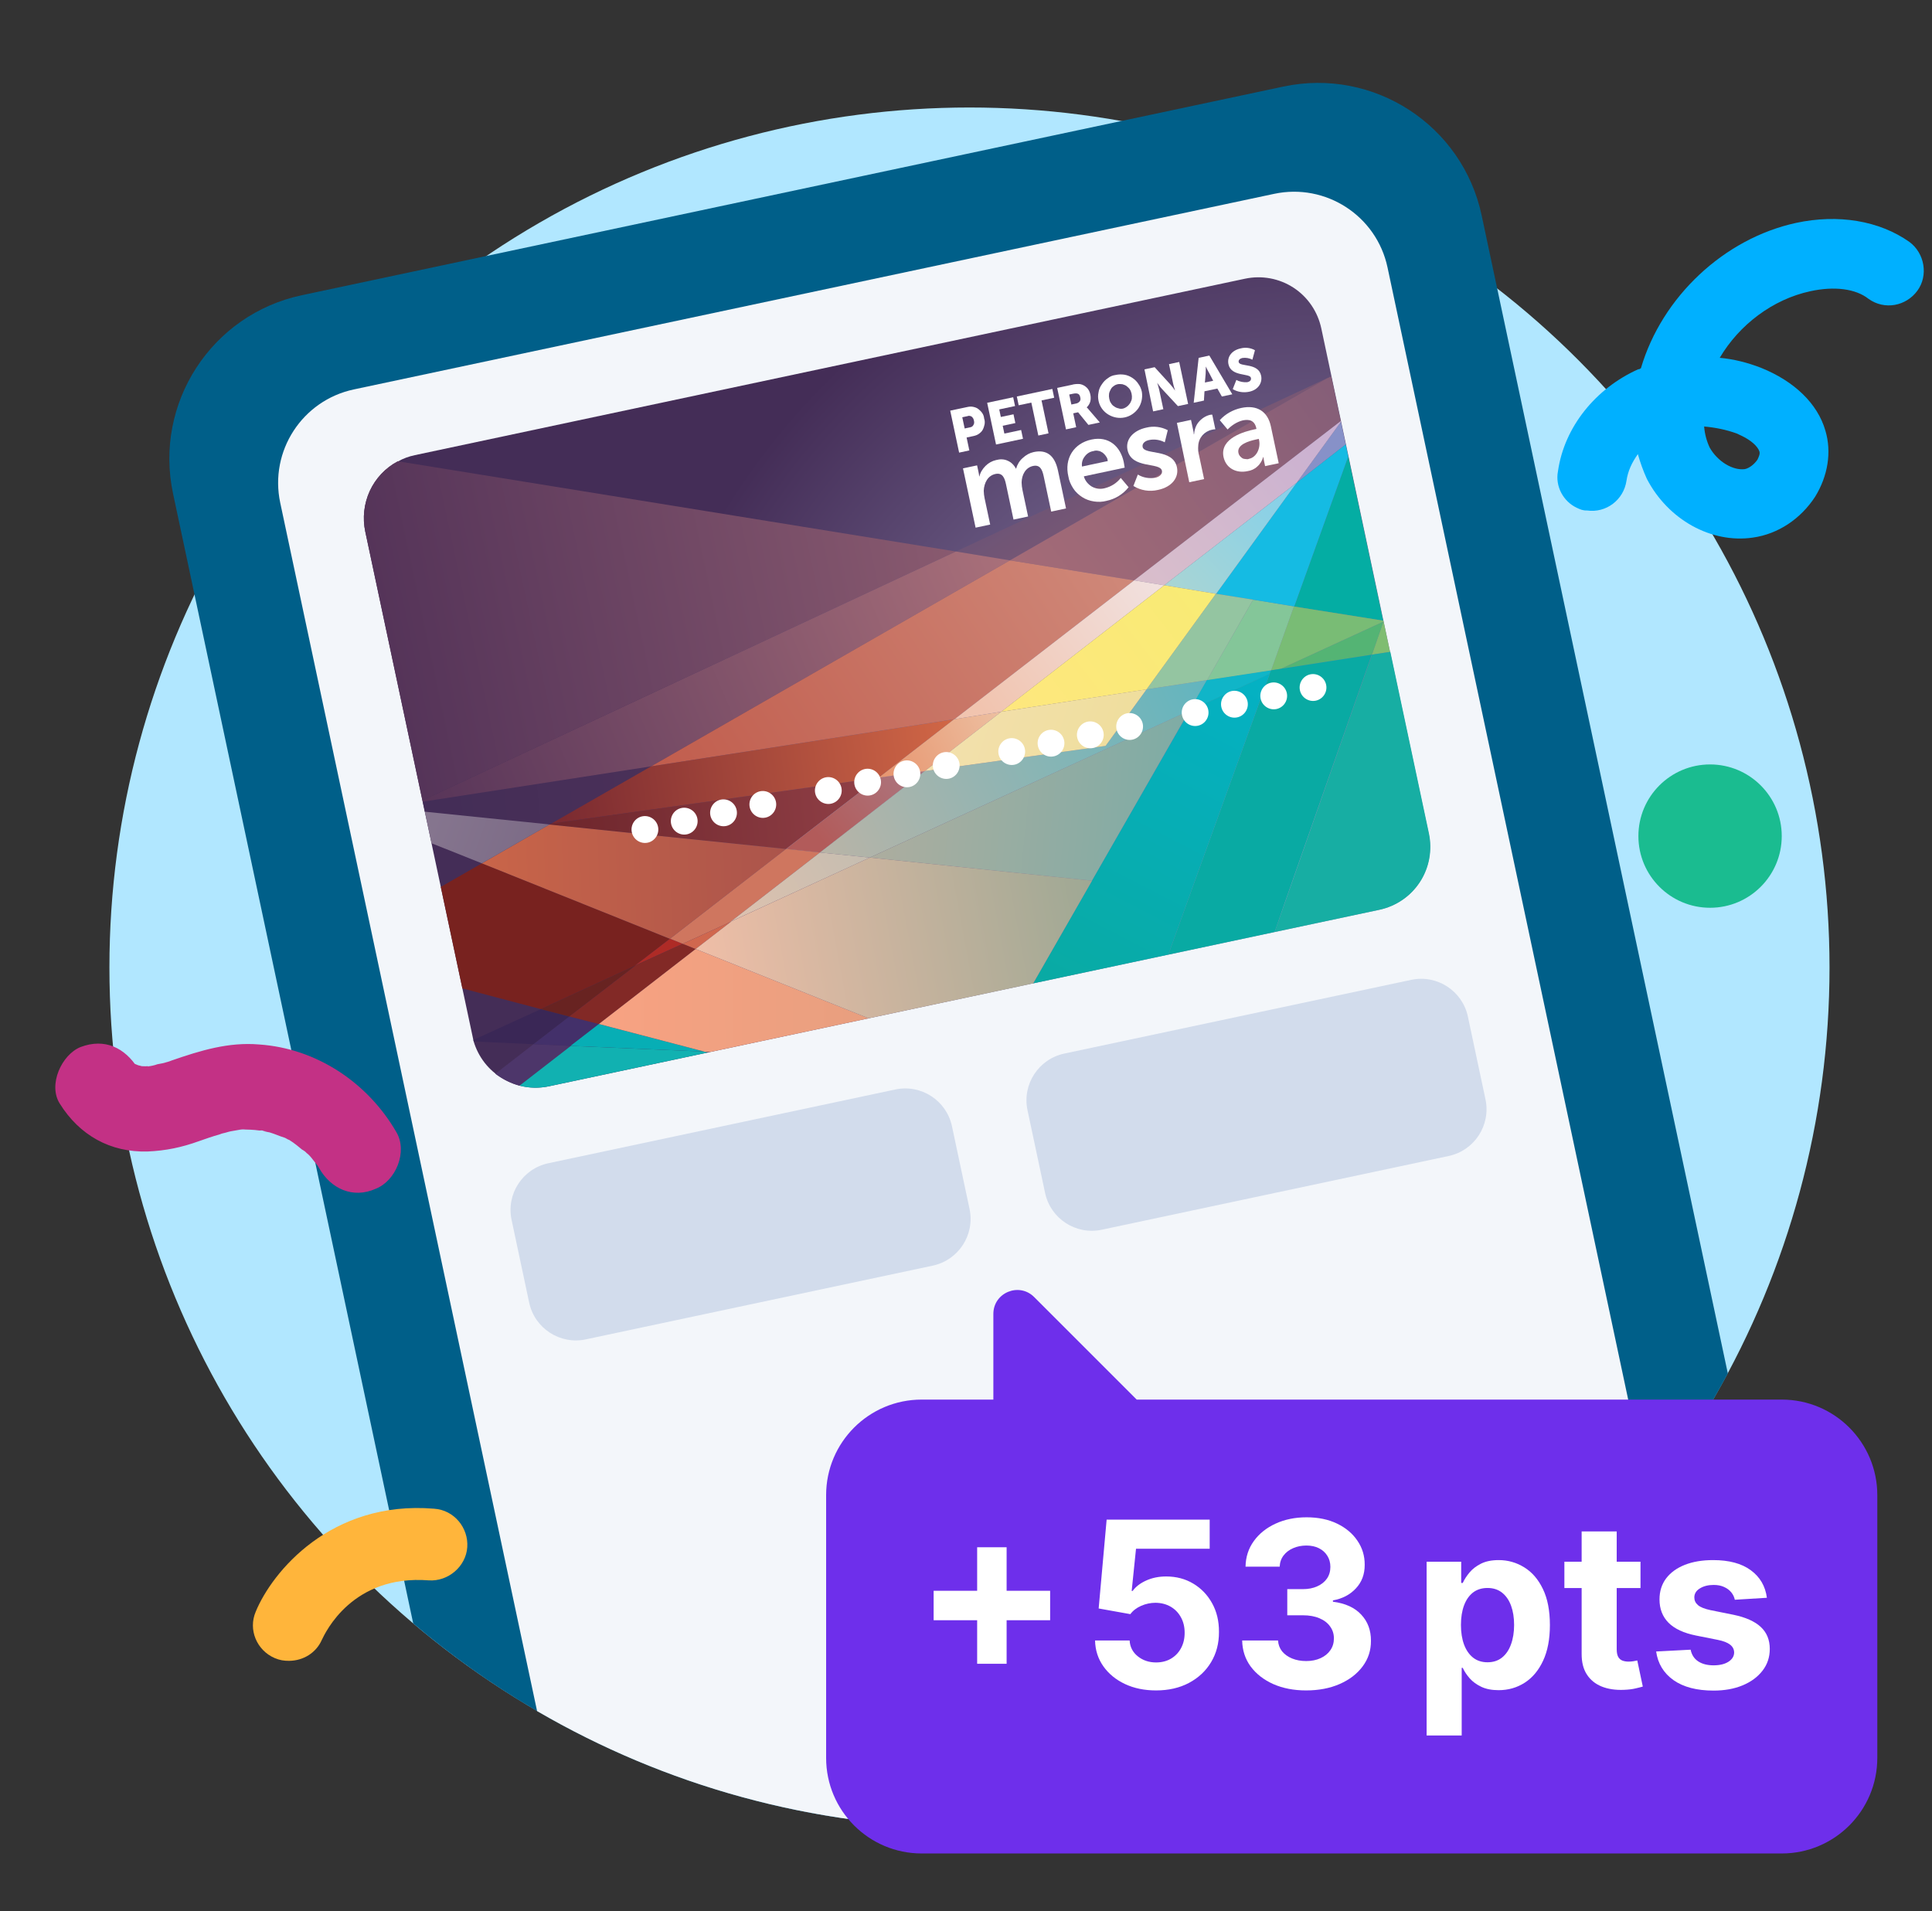 <svg xmlns="http://www.w3.org/2000/svg" width="93" height="92" viewBox="0 0 93 92" fill="none"><rect x="0" y="0" width="93" height="92" fill="#333333" stroke="none"/><g clip-path="url(#clip0_76_96511)"><g clip-path="url(#clip1_76_96511)"><g clip-path="url(#clip2_76_96511)"><ellipse cx="46.667" cy="46.575" rx="41.4" ry="41.4" fill="#B1E7FF"></ellipse><path d="M14.53 14.211C10.181 15.135 7.405 19.41 8.329 23.758L19.891 78.152C27.11 84.279 36.456 87.975 46.667 87.975C62.463 87.975 76.193 79.128 83.172 66.119L71.322 10.369C70.398 6.02 66.123 3.244 61.774 4.168L14.53 14.211Z" fill="#005F89"></path><path d="M17.032 18.747C14.547 19.276 12.961 21.718 13.489 24.203L25.853 82.371C31.968 85.934 39.079 87.975 46.667 87.975C59.954 87.975 71.78 81.715 79.355 71.983L66.791 12.874C66.263 10.389 63.82 8.803 61.335 9.331L17.032 18.747Z" fill="#F3F6FA"></path><path d="M64.559 20.305L66.604 29.926L68.77 40.117C68.942 40.927 68.79 41.767 68.343 42.457C67.896 43.148 67.192 43.628 66.384 43.8L26.427 52.293C25.656 52.456 24.862 52.321 24.196 51.92C23.517 51.522 23.025 50.886 22.798 50.127C22.793 50.102 22.787 50.076 22.782 50.051C22.771 50 22.758 49.937 22.747 49.886L17.583 25.593C17.443 24.935 17.521 24.244 17.802 23.642C18.081 23.027 18.556 22.529 19.15 22.217C19.409 22.07 19.679 21.973 19.969 21.911L59.926 13.418C60.734 13.246 61.572 13.399 62.262 13.847C62.952 14.296 63.431 15.001 63.604 15.812L64.551 20.267L64.559 20.305Z" fill="url(#paint0_radial_76_96511)"></path><path d="M62.288 29.19L62.304 29.2L66.581 29.878L64.901 21.979L62.301 29.187L62.288 29.19Z" fill="#04ADA3"></path><path d="M27.404 48.936L26.034 48.579L22.784 50.064L22.813 50.137L25.68 50.268L27.404 48.936Z" fill="#3A2756"></path><path d="M46.015 26.549L19.147 22.205C18.553 22.516 18.081 23.027 17.799 23.629C17.521 24.244 17.443 24.935 17.583 25.593L20.333 38.531L46.015 26.549Z" fill="url(#paint1_linear_76_96511)"></path><path d="M66.591 29.929L66.043 31.514L66.913 31.382L66.604 29.926L66.591 29.929Z" fill="#7FBD71"></path><path d="M66.593 29.876L66.604 29.926L66.591 29.929L66.601 29.914L66.588 29.916L66.591 29.929L61.659 32.195L61.199 32.266L61.187 32.269L62.288 29.19L62.304 29.2L66.581 29.878L66.593 29.876Z" fill="#79BC75"></path><path d="M66.601 29.914L66.591 29.929L66.043 31.514L61.659 32.195L66.591 29.929L66.588 29.916L66.601 29.914Z" fill="#54B474"></path><path d="M25.008 52.264L27.479 50.349L25.68 50.268L23.843 51.691C24.189 51.948 24.589 52.154 25.008 52.264Z" fill="#4D366A"></path><path d="M58.105 32.739L58.092 32.741L57.244 34.218L61.118 32.442L61.187 32.269L58.105 32.739Z" fill="#04ADA3"></path><path d="M58.105 32.739L58.092 32.741L57.244 34.218L61.118 32.442L61.187 32.269L58.105 32.739Z" fill="#10B5C8"></path><path d="M33.902 50.624L27.479 50.349L25.008 52.264C25.471 52.39 25.96 52.392 26.427 52.293L34.07 50.668L33.902 50.624Z" fill="#11B1B1"></path><path d="M25.68 50.268L27.479 50.349L27.477 50.336L28.827 49.295L27.404 48.936L25.68 50.268Z" fill="#43306A"></path><path d="M33.902 50.624L28.827 49.295L27.477 50.336L27.48 50.349L33.902 50.624Z" fill="#07AEB5"></path><path d="M58.105 32.739L61.187 32.269L62.288 29.19L60.319 28.868L58.105 32.739Z" fill="#84C699"></path><path d="M42.295 37.435L26.538 39.647L26.442 39.694L37.836 40.87L42.295 37.435Z" fill="url(#paint2_linear_76_96511)"></path><path d="M30.578 46.475L32.246 45.194L23.195 41.561L21.218 42.696L22.257 47.582L26.034 48.579L30.58 46.488L30.578 46.475Z" fill="url(#paint3_linear_76_96511)"></path><path d="M64.078 18.105L63.864 18.217L64.081 18.118L64.078 18.105Z" fill="url(#paint4_linear_76_96511)"></path><path d="M30.58 46.488L26.034 48.579L27.404 48.936L30.58 46.488Z" fill="#682321"></path><path d="M39.47 41.039L44.513 37.123L42.308 37.433L42.295 37.435L37.836 40.87L37.849 40.868L39.47 41.039Z" fill="url(#paint5_linear_76_96511)"></path><path d="M39.47 41.039L44.513 37.123L42.308 37.433L42.295 37.435L37.836 40.87L37.849 40.868L39.47 41.039Z" fill="url(#paint6_linear_76_96511)"></path><path d="M64.546 20.308L63.749 21.404L62.422 23.234L64.449 21.652L64.778 21.397L64.901 21.979L64.899 21.966L64.729 21.169L64.546 20.308Z" fill="#8791C8"></path><path d="M30.578 46.475L32.865 45.434L32.259 45.192L32.246 45.194L30.578 46.475L30.58 46.488L30.578 46.475Z" fill="#AE2B26"></path><path d="M64.449 21.652L62.422 23.234L58.542 28.584L58.529 28.586L58.542 28.584L59.389 28.721L60.319 28.868L62.288 29.19L62.301 29.187L64.901 21.979L64.778 21.397L64.449 21.652Z" fill="#15BBE3"></path><path d="M58.092 32.741L58.105 32.739L55.189 33.186L55.179 33.202L53.219 35.907L44.525 37.12L44.513 37.123L39.47 41.039L41.872 41.283L57.244 34.218L58.092 32.741Z" fill="url(#paint7_linear_76_96511)"></path><path d="M33.486 45.685L32.865 45.434L30.578 46.475L30.58 46.488L27.404 48.936L28.827 49.295L33.486 45.685Z" fill="#822926"></path><path d="M33.486 45.685L28.827 49.295L33.902 50.624L33.917 50.635L34.196 50.641L41.813 49.022L33.486 45.685Z" fill="url(#paint8_linear_76_96511)"></path><path d="M41.872 41.283L52.566 42.397L57.244 34.218L41.872 41.283Z" fill="url(#paint9_linear_76_96511)"></path><path d="M58.529 28.586L55.189 33.186L58.105 32.739L60.319 28.868L58.542 28.584L58.529 28.586Z" fill="#94C5A1"></path><path d="M48.614 26.976L63.864 18.217L46.015 26.549L48.614 26.976Z" fill="url(#paint10_linear_76_96511)"></path><path d="M26.538 39.647L31.34 36.893L20.347 38.594L20.449 39.075L26.293 39.672L26.538 39.647Z" fill="url(#paint11_linear_76_96511)"></path><path d="M48.614 26.976L46.015 26.549L20.333 38.531L20.347 38.594L31.34 36.893L48.614 26.976Z" fill="url(#paint12_linear_76_96511)"></path><path d="M64.081 18.118L64.538 20.27L54.59 27.942L48.614 26.976L63.864 18.217L64.081 18.118Z" fill="url(#paint13_linear_76_96511)"></path><path d="M45.923 34.627L45.948 34.621L31.34 36.893L26.538 39.647L42.295 37.435L45.923 34.627Z" fill="url(#paint14_linear_76_96511)"></path><path d="M45.948 34.621L54.59 27.942L48.614 26.976L31.34 36.893L45.948 34.621Z" fill="url(#paint15_linear_76_96511)"></path><path d="M48.173 34.281L48.196 34.263L48.183 34.265L45.948 34.621L45.923 34.627L42.295 37.435L42.308 37.433L44.513 37.123L48.173 34.281Z" fill="url(#paint16_linear_76_96511)"></path><path d="M64.538 20.27L64.546 20.308L62.422 23.234L56.039 28.176L54.602 27.939L54.59 27.942L64.538 20.27Z" fill="url(#paint17_linear_76_96511)"></path><path d="M58.529 28.586L58.542 28.584L62.422 23.234L56.039 28.176L56.051 28.174L58.529 28.586Z" fill="url(#paint18_linear_76_96511)"></path><path d="M53.219 35.907L55.179 33.202L55.189 33.186L48.196 34.263L48.173 34.281L44.513 37.123L44.525 37.12L53.219 35.907Z" fill="url(#paint19_linear_76_96511)"></path><path d="M45.948 34.621L48.183 34.265L48.196 34.263L56.039 28.176L54.602 27.939L54.59 27.942L45.948 34.621Z" fill="url(#paint20_linear_76_96511)"></path><path d="M55.189 33.186L58.529 28.586L56.051 28.174L56.039 28.176L48.196 34.263L55.189 33.186Z" fill="url(#paint21_linear_76_96511)"></path><path d="M66.043 31.514L61.882 43.367L61.356 44.868L66.308 43.816L66.397 43.797C67.205 43.625 67.908 43.145 68.356 42.454C68.803 41.764 68.955 40.925 68.783 40.114L66.926 31.38L66.043 31.514Z" fill="url(#paint22_linear_76_96511)"></path><path d="M66.043 31.514L66.031 31.517L61.879 43.355L61.356 44.868L56.24 45.956L57.344 42.89L61.118 32.442L61.187 32.269L61.199 32.266L61.659 32.195L66.043 31.514Z" fill="url(#paint23_linear_76_96511)"></path><path d="M61.118 32.442L57.257 34.215L52.566 42.397L49.734 47.339L56.24 45.956L57.344 42.89L61.118 32.442Z" fill="url(#paint24_linear_76_96511)"></path><path d="M37.836 40.87L26.442 39.694L23.195 41.561L32.246 45.194L37.836 40.87Z" fill="url(#paint25_linear_76_96511)"></path><path d="M32.865 45.434L35.187 44.371L35.184 44.358L39.47 41.039L37.849 40.868L37.836 40.87L32.246 45.194L32.259 45.192L32.865 45.434Z" fill="#CF765F"></path><path d="M39.47 41.039L35.184 44.358L35.187 44.371L35.197 44.355L41.872 41.283L39.47 41.039Z" fill="url(#paint26_linear_76_96511)"></path><path d="M33.486 45.685L35.187 44.371L32.865 45.434L33.486 45.685Z" fill="#D0674E"></path><path d="M41.872 41.283L35.197 44.356L35.187 44.371L33.486 45.685L41.813 49.022L49.734 47.339L52.566 42.397L41.872 41.283Z" fill="url(#paint27_linear_76_96511)"></path><path d="M26.455 39.691L23.195 41.561L20.772 40.594L20.449 39.075L26.293 39.672L26.455 39.691Z" fill="url(#paint28_linear_76_96511)"></path><path d="M45.74 19.768L46.571 19.592C46.664 19.572 46.749 19.566 46.838 19.584C46.928 19.602 47.02 19.632 47.093 19.69C47.166 19.748 47.228 19.808 47.281 19.883C47.333 19.958 47.365 20.049 47.373 20.146C47.405 20.237 47.411 20.322 47.396 20.423C47.378 20.513 47.349 20.605 47.305 20.688C47.262 20.771 47.19 20.835 47.115 20.888C47.041 20.941 46.95 20.972 46.856 20.992L46.529 21.062L46.661 21.684L46.169 21.789L45.74 19.768ZM46.682 20.575C46.717 20.567 46.752 20.56 46.785 20.541C46.817 20.522 46.836 20.493 46.854 20.465C46.873 20.436 46.889 20.396 46.893 20.358C46.897 20.32 46.889 20.285 46.882 20.25C46.874 20.215 46.867 20.18 46.848 20.147C46.829 20.114 46.812 20.093 46.781 20.063C46.753 20.044 46.724 20.026 46.687 20.021C46.649 20.017 46.611 20.013 46.579 20.032L46.321 20.087L46.436 20.627L46.682 20.575Z" fill="white"></path><path d="M47.519 19.39L48.771 19.124L48.861 19.547L48.1 19.709L48.177 20.073L48.786 19.944L48.876 20.366L48.267 20.496L48.347 20.872L49.154 20.7L49.244 21.123L47.946 21.399L47.519 19.39Z" fill="white"></path><path d="M49.645 19.381L49.036 19.51L48.946 19.087L50.655 18.724L50.745 19.147L50.136 19.276L50.473 20.862L49.982 20.966L49.645 19.381V19.381Z" fill="white"></path><path d="M50.889 18.674L51.591 18.525C51.717 18.486 51.862 18.479 51.987 18.49C52.114 18.512 52.225 18.574 52.318 18.665C52.41 18.756 52.459 18.868 52.486 18.997C52.509 19.103 52.51 19.226 52.483 19.329C52.456 19.433 52.392 19.533 52.311 19.612C52.342 19.642 52.387 19.681 52.406 19.714L52.942 20.337L52.392 20.454L51.896 19.847L51.662 19.897L51.804 20.566L51.313 20.671L50.889 18.674ZM51.783 19.429C51.818 19.422 51.853 19.414 51.886 19.395C51.918 19.376 51.939 19.359 51.969 19.328C51.988 19.3 52.006 19.271 52.01 19.234C52.015 19.196 52.007 19.161 52 19.125C51.967 18.973 51.891 18.903 51.645 18.955L51.47 18.992L51.572 19.474L51.783 19.429V19.429Z" fill="white"></path><path d="M53.704 18.051C53.844 18.021 53.978 18.017 54.117 18.037C54.255 18.057 54.39 18.114 54.503 18.188C54.617 18.262 54.724 18.362 54.798 18.482C54.884 18.598 54.935 18.723 54.965 18.863C55.011 19.136 54.948 19.419 54.801 19.647C54.642 19.877 54.407 20.038 54.138 20.095C53.869 20.152 53.589 20.101 53.35 19.956C53.111 19.81 52.939 19.576 52.882 19.306C52.852 19.165 52.848 19.031 52.879 18.889C52.898 18.75 52.955 18.615 53.041 18.499C53.114 18.385 53.214 18.278 53.333 18.204C53.437 18.12 53.561 18.069 53.704 18.051ZM54.048 19.672C54.118 19.657 54.195 19.616 54.258 19.566C54.321 19.516 54.369 19.456 54.406 19.4C54.44 19.331 54.475 19.262 54.483 19.187C54.492 19.111 54.488 19.038 54.471 18.956C54.456 18.886 54.427 18.806 54.391 18.752C54.352 18.687 54.293 18.638 54.234 18.589C54.175 18.54 54.097 18.52 54.031 18.497C53.956 18.489 53.88 18.48 53.81 18.495C53.74 18.51 53.661 18.539 53.61 18.587C53.544 18.625 53.496 18.685 53.462 18.753C53.427 18.822 53.393 18.891 53.385 18.966C53.376 19.042 53.379 19.114 53.394 19.185C53.409 19.256 53.427 19.338 53.477 19.401C53.515 19.466 53.565 19.529 53.634 19.564C53.693 19.613 53.773 19.645 53.837 19.656C53.891 19.681 53.978 19.687 54.048 19.672Z" fill="white"></path><path d="M55.09 17.781L55.581 17.677L56.331 18.5C56.412 18.593 56.495 18.698 56.567 18.805C56.567 18.805 56.498 18.599 56.471 18.47L56.271 17.53L56.763 17.425L57.192 19.446L56.701 19.55L55.939 18.73C55.83 18.618 55.703 18.424 55.703 18.424C55.703 18.424 55.771 18.631 55.799 18.76L55.999 19.699L55.507 19.804L55.09 17.781Z" fill="white"></path><path d="M58.6 18.705L57.98 18.836L57.953 19.284L57.461 19.389L57.699 17.227L58.214 17.117L59.319 18.981L58.816 19.088L58.6 18.705ZM58.044 17.644C58.044 17.644 58.045 17.877 58.035 18.002L58 18.415L58.398 18.33L58.211 17.965C58.136 17.846 58.044 17.644 58.044 17.644Z" fill="white"></path><path d="M59.515 18.289C59.668 18.379 59.859 18.412 60.039 18.399C60.145 18.376 60.242 18.319 60.215 18.189C60.165 17.954 59.264 18.146 59.134 17.535C59.054 17.159 59.32 16.857 59.718 16.773C59.95 16.711 60.201 16.744 60.409 16.859L60.286 17.315C60.135 17.237 59.97 17.21 59.804 17.233C59.699 17.256 59.603 17.325 59.626 17.431C59.678 17.677 60.572 17.451 60.706 18.085C60.776 18.414 60.581 18.762 60.137 18.857C59.868 18.914 59.578 18.877 59.34 18.732L59.515 18.289Z" fill="white"></path><path d="M46.355 22.547L47.034 22.403L47.104 22.732C47.119 22.802 47.131 22.861 47.134 22.934L47.146 22.931C47.191 22.738 47.301 22.567 47.442 22.427C47.584 22.286 47.758 22.188 47.957 22.145C48.142 22.094 48.339 22.101 48.502 22.177C48.677 22.25 48.817 22.392 48.901 22.558L48.913 22.556C48.969 22.36 49.077 22.177 49.233 22.046C49.386 21.903 49.56 21.805 49.759 21.762C50.356 21.635 50.765 21.892 50.928 22.655L51.315 24.476L50.601 24.628L50.239 22.925C50.169 22.596 50.058 22.362 49.73 22.431C49.368 22.508 49.184 22.854 49.177 23.224C49.179 23.346 49.195 23.478 49.22 23.596L49.489 24.864L48.787 25.013L48.425 23.31C48.36 23.005 48.256 22.745 47.917 22.817C47.554 22.894 47.371 23.24 47.354 23.624C47.356 23.746 47.372 23.878 47.397 23.995L47.664 25.252L46.962 25.401L46.355 22.547V22.547Z" fill="white"></path><path d="M52.542 21.159C53.373 20.982 53.933 21.489 54.093 22.241C54.11 22.323 54.138 22.513 54.138 22.513L52.173 22.931C52.229 23.14 52.377 23.317 52.559 23.426C52.753 23.532 52.967 23.56 53.187 23.501C53.488 23.425 53.758 23.257 53.95 23.008L54.327 23.455C54.056 23.795 53.688 24.021 53.267 24.11C53.071 24.164 52.864 24.171 52.662 24.14C52.46 24.11 52.262 24.041 52.092 23.93C51.921 23.819 51.769 23.68 51.659 23.507C51.549 23.334 51.46 23.144 51.429 22.942C51.221 22.078 51.688 21.34 52.542 21.159ZM53.322 22.183C53.316 22.099 53.29 22.031 53.24 21.968C53.201 21.902 53.14 21.842 53.08 21.793C53.009 21.747 52.941 21.712 52.866 21.703C52.788 21.683 52.703 21.689 52.636 21.715C52.469 21.738 52.318 21.832 52.214 21.977C52.108 22.11 52.059 22.28 52.084 22.459L53.325 22.195L53.322 22.183Z" fill="white"></path><path d="M54.772 22.845C55.025 23 55.328 23.046 55.611 22.998C55.81 22.956 55.966 22.825 55.931 22.66C55.841 22.237 54.473 22.59 54.275 21.662C54.163 21.133 54.575 20.714 55.184 20.585C55.532 20.498 55.897 20.544 56.213 20.709L56.068 21.293C55.834 21.171 55.569 21.129 55.311 21.184C55.124 21.223 54.966 21.343 55.003 21.519C55.088 21.919 56.459 21.578 56.654 22.494C56.756 22.976 56.426 23.439 55.748 23.583C55.341 23.682 54.91 23.613 54.558 23.394L54.772 22.845Z" fill="white"></path><path d="M56.652 20.358L57.331 20.214L57.436 20.707C57.451 20.778 57.463 20.837 57.467 20.91L57.478 20.907C57.494 20.695 57.56 20.485 57.696 20.321C57.833 20.157 58.014 20.032 58.222 19.976C58.269 19.966 58.304 19.958 58.353 19.96L58.503 20.665C58.442 20.665 58.395 20.675 58.337 20.688C58.161 20.725 57.998 20.821 57.88 20.957C57.762 21.092 57.689 21.267 57.68 21.453C57.666 21.616 57.675 21.774 57.721 21.936L57.961 23.063L57.247 23.215L56.652 20.358Z" fill="white"></path><path d="M60.388 20.669L60.481 20.649L60.474 20.614C60.394 20.238 60.135 20.171 59.819 20.238C59.54 20.309 59.294 20.472 59.092 20.675L58.716 20.227C58.993 19.922 59.355 19.723 59.752 19.638C60.501 19.479 61.022 19.798 61.176 20.526L61.553 22.3L60.898 22.439L60.848 22.204C60.823 22.087 60.818 22.002 60.818 22.002L60.806 22.004C60.756 22.174 60.658 22.343 60.523 22.457C60.391 22.584 60.223 22.656 60.045 22.682C59.542 22.789 59.018 22.569 58.895 21.993C58.715 21.086 59.919 20.769 60.388 20.669ZM60.126 22.087C60.501 22.008 60.685 21.551 60.61 21.199L60.595 21.128L60.466 21.156C60.104 21.233 59.529 21.404 59.614 21.804C59.626 21.862 59.648 21.907 59.681 21.949C59.714 21.991 59.76 22.03 59.802 22.058C59.845 22.086 59.908 22.097 59.958 22.099C60.021 22.11 60.07 22.112 60.126 22.087Z" fill="white"></path><path d="M31.675 39.798C31.749 40.147 31.526 40.492 31.179 40.566C30.832 40.639 30.488 40.415 30.414 40.067C30.34 39.718 30.563 39.373 30.91 39.3C31.257 39.226 31.601 39.45 31.675 39.798Z" fill="white"></path><path d="M33.567 39.396C33.641 39.745 33.418 40.09 33.071 40.163C32.724 40.237 32.38 40.013 32.306 39.664C32.232 39.316 32.455 38.971 32.802 38.898C33.148 38.824 33.493 39.048 33.567 39.396Z" fill="white"></path><path d="M35.459 38.994C35.533 39.343 35.309 39.688 34.963 39.761C34.616 39.835 34.271 39.611 34.197 39.262C34.123 38.914 34.347 38.569 34.694 38.495C35.04 38.422 35.385 38.646 35.459 38.994Z" fill="white"></path><path d="M37.35 38.592C37.424 38.94 37.201 39.285 36.854 39.359C36.508 39.433 36.163 39.208 36.089 38.86C36.015 38.512 36.238 38.167 36.585 38.093C36.932 38.02 37.276 38.244 37.35 38.592Z" fill="white"></path><path d="M40.503 37.922C40.577 38.27 40.354 38.615 40.007 38.689C39.66 38.763 39.316 38.538 39.242 38.19C39.168 37.842 39.391 37.497 39.738 37.423C40.085 37.349 40.429 37.574 40.503 37.922Z" fill="white"></path><path d="M42.395 37.52C42.469 37.868 42.246 38.213 41.899 38.287C41.552 38.361 41.208 38.136 41.134 37.788C41.06 37.44 41.283 37.095 41.63 37.021C41.977 36.947 42.321 37.172 42.395 37.52Z" fill="white"></path><path d="M44.287 37.118C44.361 37.466 44.138 37.811 43.791 37.885C43.444 37.959 43.1 37.734 43.026 37.386C42.952 37.038 43.175 36.693 43.522 36.619C43.869 36.545 44.213 36.77 44.287 37.118Z" fill="white"></path><path d="M46.179 36.716C46.253 37.064 46.029 37.409 45.683 37.483C45.336 37.556 44.992 37.332 44.917 36.984C44.843 36.636 45.067 36.291 45.413 36.217C45.76 36.143 46.105 36.368 46.179 36.716Z" fill="white"></path><path d="M49.332 36.045C49.406 36.394 49.182 36.739 48.836 36.812C48.489 36.886 48.144 36.662 48.07 36.314C47.996 35.965 48.22 35.62 48.566 35.547C48.913 35.473 49.258 35.697 49.332 36.045Z" fill="white"></path><path d="M51.223 35.643C51.297 35.992 51.074 36.337 50.727 36.41C50.38 36.484 50.036 36.26 49.962 35.911C49.888 35.563 50.111 35.218 50.458 35.145C50.805 35.071 51.149 35.295 51.223 35.643Z" fill="white"></path><path d="M53.115 35.241C53.189 35.59 52.966 35.935 52.619 36.008C52.272 36.082 51.928 35.858 51.854 35.509C51.78 35.161 52.003 34.816 52.35 34.742C52.697 34.669 53.041 34.893 53.115 35.241Z" fill="white"></path><path d="M55.007 34.839C55.081 35.187 54.858 35.532 54.511 35.606C54.164 35.68 53.82 35.455 53.746 35.107C53.672 34.759 53.895 34.414 54.242 34.34C54.589 34.267 54.933 34.491 55.007 34.839Z" fill="white"></path><path d="M58.16 34.169C58.234 34.517 58.011 34.862 57.664 34.936C57.317 35.01 56.973 34.785 56.899 34.437C56.825 34.089 57.048 33.744 57.395 33.67C57.742 33.596 58.086 33.821 58.16 34.169Z" fill="white"></path><path d="M60.052 33.767C60.126 34.115 59.902 34.46 59.556 34.534C59.209 34.608 58.864 34.383 58.791 34.035C58.717 33.687 58.94 33.342 59.286 33.268C59.633 33.194 59.978 33.419 60.052 33.767Z" fill="white"></path><path d="M61.943 33.365C62.017 33.713 61.794 34.058 61.447 34.132C61.101 34.206 60.756 33.981 60.682 33.633C60.608 33.285 60.831 32.94 61.178 32.866C61.525 32.792 61.869 33.017 61.943 33.365Z" fill="white"></path><path d="M63.835 32.963C63.909 33.311 63.686 33.656 63.339 33.73C62.992 33.803 62.648 33.579 62.574 33.231C62.5 32.883 62.723 32.538 63.07 32.464C63.417 32.39 63.761 32.615 63.835 32.963Z" fill="white"></path><path d="M24.626 58.725C24.361 57.483 25.155 56.262 26.397 55.998L43.097 52.448C44.34 52.184 45.561 52.977 45.825 54.219L46.671 58.2C46.935 59.442 46.142 60.664 44.9 60.928L28.2 64.477C26.957 64.742 25.736 63.948 25.472 62.706L24.626 58.725Z" fill="#D2DCEC"></path><path d="M49.461 53.447C49.197 52.205 49.99 50.983 51.232 50.719L67.932 47.17C69.175 46.906 70.396 47.699 70.66 48.941L71.506 52.921C71.77 54.164 70.977 55.385 69.735 55.649L53.035 59.199C51.792 59.463 50.571 58.67 50.307 57.428L49.461 53.447Z" fill="#D2DCEC"></path><path d="M75.905 24.447C76.067 24.523 76.189 24.58 76.389 24.574C77.315 24.709 78.159 24.065 78.294 23.139C78.362 22.677 78.551 22.27 78.841 21.862C78.952 22.259 79.103 22.676 79.274 23.052C80.29 25.009 82.366 26.175 84.382 25.879C85.6 25.706 86.682 24.974 87.374 23.913C87.988 22.915 88.177 21.767 87.869 20.733C87.492 19.421 86.361 18.349 84.78 17.711C84.111 17.449 83.445 17.287 82.782 17.225C83.721 15.636 85.331 14.409 87.144 14.019C88.3 13.767 89.325 13.899 89.94 14.383C90.717 14.944 91.753 14.735 92.294 13.998C92.835 13.262 92.646 12.185 91.909 11.644C90.458 10.621 88.485 10.295 86.453 10.731C82.986 11.487 79.997 14.294 78.988 17.729C78.929 17.751 78.91 17.791 78.869 17.772C76.81 18.691 75.298 20.556 74.995 22.688C74.855 23.414 75.255 24.144 75.905 24.447ZM83.806 20.965C84.294 21.192 84.602 21.484 84.689 21.722C84.732 21.841 84.675 21.963 84.6 22.125C84.446 22.35 84.21 22.537 83.991 22.583C83.412 22.659 82.678 22.218 82.299 21.547C82.15 21.23 82.061 20.892 82.031 20.532C82.553 20.578 83.097 20.683 83.603 20.87C83.644 20.889 83.725 20.927 83.806 20.965Z" fill="#00B0FF"></path><path d="M15.359 56.228C15.072 55.776 15.538 56.404 15.315 56.147C15.237 56.043 15.126 55.914 15.048 55.809C14.97 55.705 14.859 55.576 14.757 55.505C14.68 55.401 14.352 55.221 14.723 55.482C14.521 55.34 14.342 55.164 14.105 54.998C14.004 54.927 13.869 54.833 13.744 54.796C14.004 54.927 13.902 54.856 13.71 54.772C13.46 54.697 13.233 54.589 12.983 54.515C12.892 54.502 12.368 54.386 12.825 54.454C12.733 54.441 12.608 54.403 12.493 54.424C12.22 54.383 11.922 54.376 11.625 54.37C11.922 54.376 11.74 54.349 11.568 54.38C11.395 54.41 11.28 54.43 11.108 54.461C10.993 54.481 10.855 54.535 10.74 54.555C10.118 54.724 10.936 54.491 10.544 54.619C10.233 54.704 9.898 54.822 9.564 54.94C8.756 55.231 7.986 55.396 7.104 55.433C5.306 55.484 3.826 54.649 2.877 53.128C2.303 52.222 2.965 50.773 3.877 50.405C5.043 49.962 6.016 50.442 6.635 51.429C6.557 51.324 6.31 51.101 6.445 51.196C6.638 51.28 6.763 51.318 6.513 51.243C6.547 51.267 7.037 51.358 6.797 51.341C6.523 51.301 7.094 51.348 7.06 51.324C7.243 51.351 7.29 51.284 7.094 51.348C7.266 51.318 7.439 51.287 7.577 51.233C7.75 51.203 7.922 51.172 8.061 51.118C7.807 51.193 8.175 51.098 8.257 51.054C9.652 50.571 11.001 50.156 12.474 50.281C15.261 50.471 17.718 52.14 19.083 54.506C19.633 55.445 19.052 56.851 18.082 57.229C16.984 57.719 15.919 57.225 15.359 56.228Z" fill="#C33185"></path><path d="M82.317 43.7C84.222 43.7 85.767 42.155 85.767 40.25C85.767 38.345 84.222 36.8 82.317 36.8C80.411 36.8 78.867 38.345 78.867 40.25C78.867 42.155 80.411 43.7 82.317 43.7Z" fill="#1ABC90"></path><path d="M13.913 79.953C13.672 79.955 13.465 79.922 13.223 79.82C12.358 79.447 11.938 78.451 12.31 77.586C13.09 75.684 15.926 72.217 20.894 72.629C21.859 72.691 22.555 73.548 22.493 74.479C22.43 75.411 21.574 76.141 20.642 76.079C16.952 75.795 15.662 78.596 15.492 78.942C15.22 79.565 14.603 79.948 13.913 79.953Z" fill="#FFB53B"></path><path d="M44.367 89.226C41.826 89.226 39.767 87.166 39.767 84.626V71.976C39.767 69.435 41.826 67.376 44.367 67.376H47.817V63.252C47.817 62.228 49.055 61.715 49.78 62.439L54.717 67.376H85.767C88.307 67.376 90.367 69.435 90.367 71.976V84.626C90.367 87.166 88.307 89.226 85.767 89.226H44.367Z" fill="#6E2FEB"></path><path d="M62.872 81.377C62.28 81.377 61.753 81.275 61.291 81.072C60.832 80.866 60.469 80.583 60.202 80.224C59.938 79.862 59.802 79.445 59.794 78.972H61.521C61.532 79.171 61.596 79.345 61.715 79.495C61.837 79.643 61.998 79.758 62.198 79.84C62.399 79.922 62.625 79.963 62.876 79.963C63.137 79.963 63.368 79.916 63.569 79.824C63.77 79.732 63.927 79.604 64.04 79.44C64.154 79.276 64.21 79.087 64.21 78.873C64.21 78.657 64.15 78.466 64.028 78.299C63.91 78.13 63.738 77.998 63.513 77.903C63.292 77.808 63.028 77.76 62.721 77.76H61.965V76.501H62.721C62.98 76.501 63.208 76.456 63.407 76.366C63.607 76.276 63.763 76.152 63.874 75.994C63.985 75.833 64.04 75.645 64.04 75.431C64.04 75.228 63.991 75.05 63.894 74.897C63.799 74.741 63.664 74.619 63.49 74.532C63.318 74.445 63.117 74.402 62.888 74.402C62.655 74.402 62.443 74.444 62.25 74.528C62.057 74.61 61.903 74.728 61.786 74.881C61.67 75.034 61.608 75.213 61.6 75.419H59.956C59.964 74.952 60.098 74.54 60.357 74.184C60.615 73.827 60.964 73.549 61.402 73.348C61.843 73.145 62.341 73.043 62.895 73.043C63.455 73.043 63.945 73.145 64.365 73.348C64.785 73.551 65.111 73.826 65.343 74.172C65.578 74.515 65.695 74.901 65.692 75.328C65.695 75.783 65.553 76.162 65.268 76.465C64.986 76.769 64.617 76.962 64.163 77.043V77.107C64.76 77.183 65.214 77.391 65.526 77.729C65.84 78.064 65.996 78.484 65.993 78.988C65.996 79.45 65.862 79.861 65.593 80.22C65.326 80.579 64.958 80.862 64.488 81.068C64.018 81.274 63.479 81.377 62.872 81.377Z" fill="white"></path><path d="M55.647 81.377C55.087 81.377 54.588 81.274 54.15 81.068C53.714 80.862 53.368 80.578 53.112 80.216C52.856 79.854 52.723 79.44 52.712 78.972H54.376C54.394 79.287 54.526 79.541 54.772 79.737C55.017 79.932 55.309 80.03 55.647 80.03C55.916 80.03 56.154 79.971 56.36 79.852C56.569 79.73 56.731 79.563 56.847 79.349C56.966 79.132 57.025 78.884 57.025 78.604C57.025 78.319 56.965 78.068 56.843 77.852C56.724 77.635 56.559 77.466 56.348 77.344C56.137 77.223 55.895 77.161 55.623 77.158C55.386 77.158 55.155 77.207 54.93 77.305C54.708 77.403 54.535 77.536 54.411 77.705L52.886 77.432L53.27 73.154H58.23V74.556H54.684L54.475 76.588H54.522C54.665 76.387 54.88 76.221 55.168 76.089C55.456 75.957 55.778 75.891 56.134 75.891C56.623 75.891 57.058 76.006 57.441 76.236C57.824 76.465 58.127 76.781 58.348 77.182C58.57 77.581 58.68 78.04 58.677 78.561C58.68 79.107 58.553 79.593 58.297 80.018C58.043 80.441 57.688 80.773 57.231 81.016C56.777 81.257 56.249 81.377 55.647 81.377Z" fill="white"></path><path fill-rule="evenodd" clip-rule="evenodd" d="M68.673 75.182V83.547H70.361V80.291H70.412C70.489 80.46 70.6 80.628 70.745 80.794C70.89 80.958 71.076 81.094 71.303 81.202C71.533 81.311 71.811 81.365 72.139 81.365C72.601 81.365 73.018 81.246 73.391 81.008C73.766 80.768 74.061 80.415 74.278 79.951C74.497 79.483 74.607 78.91 74.607 78.232C74.607 77.535 74.494 76.955 74.27 76.493C74.046 76.028 73.746 75.681 73.371 75.451C72.996 75.219 72.587 75.103 72.143 75.103C71.802 75.103 71.517 75.161 71.287 75.277C71.06 75.391 70.875 75.533 70.733 75.705C70.593 75.874 70.486 76.04 70.412 76.204H70.337V75.182H68.673ZM70.475 79.171C70.375 78.901 70.325 78.586 70.325 78.224C70.325 77.862 70.375 77.548 70.475 77.281C70.576 77.014 70.72 76.808 70.907 76.663C71.097 76.518 71.33 76.445 71.604 76.445C71.882 76.445 72.115 76.521 72.305 76.671C72.495 76.822 72.639 77.03 72.737 77.297C72.835 77.564 72.884 77.873 72.884 78.224C72.884 78.578 72.833 78.891 72.733 79.163C72.635 79.432 72.492 79.643 72.301 79.796C72.111 79.947 71.879 80.022 71.604 80.022C71.332 80.022 71.101 79.948 70.911 79.8C70.721 79.65 70.576 79.44 70.475 79.171Z" fill="white"></path><path d="M78.968 75.182V76.449H77.823V79.396C77.823 79.552 77.847 79.674 77.894 79.761C77.942 79.845 78.008 79.905 78.092 79.939C78.179 79.973 78.28 79.99 78.393 79.99C78.472 79.99 78.552 79.984 78.631 79.971C78.71 79.955 78.771 79.943 78.813 79.935L79.079 81.191C78.994 81.217 78.875 81.247 78.722 81.282C78.569 81.319 78.383 81.341 78.163 81.349C77.757 81.365 77.4 81.311 77.094 81.187C76.79 81.062 76.554 80.87 76.385 80.608C76.216 80.347 76.133 80.017 76.135 79.618V76.449H75.304V75.182H76.135V73.724H77.823V75.182H78.968Z" fill="white"></path><path d="M83.508 77.012L85.052 76.917C84.979 76.357 84.72 75.915 84.276 75.59C83.835 75.265 83.231 75.103 82.462 75.103C81.942 75.103 81.488 75.179 81.1 75.332C80.714 75.486 80.414 75.703 80.2 75.986C79.989 76.269 79.883 76.605 79.883 76.996C79.883 77.45 80.027 77.824 80.315 78.117C80.606 78.41 81.048 78.616 81.642 78.735L82.696 78.945C82.96 78.998 83.155 79.074 83.282 79.174C83.409 79.272 83.473 79.398 83.476 79.551C83.473 79.733 83.381 79.882 83.199 79.998C83.019 80.112 82.782 80.169 82.486 80.169C82.185 80.169 81.938 80.105 81.745 79.978C81.552 79.849 81.431 79.662 81.381 79.416L79.721 79.503C79.803 80.084 80.082 80.544 80.557 80.882C81.035 81.217 81.677 81.385 82.482 81.385C83.01 81.385 83.476 81.302 83.88 81.135C84.287 80.966 84.606 80.731 84.839 80.43C85.074 80.129 85.191 79.779 85.191 79.38C85.191 78.942 85.046 78.588 84.755 78.319C84.465 78.05 84.024 77.854 83.433 77.733L82.331 77.511C82.049 77.45 81.849 77.37 81.733 77.269C81.617 77.169 81.559 77.046 81.559 76.901C81.559 76.719 81.649 76.573 81.828 76.465C82.008 76.354 82.228 76.299 82.49 76.299C82.685 76.299 82.853 76.332 82.993 76.398C83.135 76.461 83.25 76.547 83.337 76.655C83.425 76.761 83.481 76.88 83.508 77.012Z" fill="white"></path><path d="M47.037 77.998V80.094H48.455V77.998H50.55V76.58H48.455V74.485H47.037V76.58H44.942V77.998H47.037Z" fill="white"></path></g></g></g><defs><radialGradient id="paint0_radial_76_96511" cx="0" cy="0" r="1" gradientUnits="userSpaceOnUse" gradientTransform="translate(63.371 42.141) rotate(-12) scale(33.846 33.897)"><stop stop-color="#A19DC3"></stop><stop offset="0.99" stop-color="#442D57"></stop></radialGradient><linearGradient id="paint1_linear_76_96511" x1="18.648" y1="30.604" x2="45.652" y2="24.864" gradientUnits="userSpaceOnUse"><stop stop-color="#553459"></stop><stop offset="1" stop-color="#895A6F"></stop></linearGradient><linearGradient id="paint2_linear_76_96511" x1="42.443" y1="38.923" x2="26.526" y2="40.478" gradientUnits="userSpaceOnUse"><stop stop-color="#914047"></stop><stop offset="1" stop-color="#6D252B"></stop></linearGradient><linearGradient id="paint3_linear_76_96511" x1="20.781" y1="43.799" x2="31.168" y2="47.918" gradientUnits="userSpaceOnUse"><stop stop-color="#78221F"></stop><stop offset="1" stop-color="#78221F"></stop></linearGradient><linearGradient id="paint4_linear_76_96511" x1="44.755" y1="57.283" x2="64.137" y2="18.047" gradientUnits="userSpaceOnUse"><stop offset="0.09" stop-color="#EE3524"></stop><stop offset="0.16" stop-color="#EE3524" stop-opacity="0.86"></stop><stop offset="0.28" stop-color="#EE3524" stop-opacity="0.63"></stop><stop offset="0.4" stop-color="#EE3524" stop-opacity="0.44"></stop><stop offset="0.53" stop-color="#EE3524" stop-opacity="0.28"></stop><stop offset="0.65" stop-color="#EE3524" stop-opacity="0.16"></stop><stop offset="0.77" stop-color="#EE3524" stop-opacity="0.07"></stop><stop offset="0.89" stop-color="#EE3524" stop-opacity="0.02"></stop><stop offset="1" stop-color="#EE3524" stop-opacity="0"></stop></linearGradient><linearGradient id="paint5_linear_76_96511" x1="35.994" y1="26.812" x2="47.625" y2="54.093" gradientUnits="userSpaceOnUse"><stop offset="0.23" stop-color="#9FCBED"></stop><stop offset="0.77" stop-color="#9FCBED" stop-opacity="0"></stop></linearGradient><linearGradient id="paint6_linear_76_96511" x1="43.658" y1="36.855" x2="39.52" y2="40.418" gradientUnits="userSpaceOnUse"><stop stop-color="#AC757E"></stop><stop offset="1" stop-color="#B25B5A"></stop></linearGradient><linearGradient id="paint7_linear_76_96511" x1="57.947" y1="32.4" x2="39.426" y2="40.956" gradientUnits="userSpaceOnUse"><stop stop-color="#62B5BF"></stop><stop offset="1" stop-color="#B9B4A7"></stop></linearGradient><linearGradient id="paint8_linear_76_96511" x1="28.82" y1="48.176" x2="41.806" y2="48.13" gradientUnits="userSpaceOnUse"><stop stop-color="#F8A282"></stop><stop offset="1" stop-color="#E89F7F"></stop></linearGradient><linearGradient id="paint9_linear_76_96511" x1="56.824" y1="38.5" x2="42.297" y2="37.051" gradientUnits="userSpaceOnUse"><stop stop-color="#7EACA5"></stop><stop offset="1" stop-color="#ADAD9F"></stop></linearGradient><linearGradient id="paint10_linear_76_96511" x1="54.086" y1="21.115" x2="55.798" y2="23.658" gradientUnits="userSpaceOnUse"><stop stop-color="#6D5476"></stop><stop offset="1" stop-color="#795774"></stop></linearGradient><linearGradient id="paint11_linear_76_96511" x1="20.394" y1="39.092" x2="31.453" y2="38.023" gradientUnits="userSpaceOnUse"><stop stop-color="#432D57"></stop><stop offset="1" stop-color="#4A3058"></stop></linearGradient><linearGradient id="paint12_linear_76_96511" x1="20.64" y1="39.293" x2="48.828" y2="27.483" gradientUnits="userSpaceOnUse"><stop offset="0.006" stop-color="#583559"></stop><stop offset="1" stop-color="#A9707A"></stop></linearGradient><linearGradient id="paint13_linear_76_96511" x1="49.873" y1="28.713" x2="64.236" y2="18.332" gradientUnits="userSpaceOnUse"><stop stop-color="#A46B77"></stop><stop offset="1" stop-color="#855E78"></stop></linearGradient><linearGradient id="paint14_linear_76_96511" x1="26.388" y1="38.634" x2="46.11" y2="35.728" gradientUnits="userSpaceOnUse"><stop stop-color="#792930"></stop><stop offset="1" stop-color="#D16746"></stop></linearGradient><linearGradient id="paint15_linear_76_96511" x1="33.026" y1="39.451" x2="53.377" y2="26.091" gradientUnits="userSpaceOnUse"><stop stop-color="#C15D4D"></stop><stop offset="1" stop-color="#CF8879"></stop></linearGradient><linearGradient id="paint16_linear_76_96511" x1="48.293" y1="34.187" x2="42.553" y2="37.333" gradientUnits="userSpaceOnUse"><stop stop-color="#EDC0A2"></stop><stop offset="1" stop-color="#E79670"></stop></linearGradient><linearGradient id="paint17_linear_76_96511" x1="64.712" y1="20.476" x2="55.003" y2="28.442" gradientUnits="userSpaceOnUse"><stop stop-color="#C9B0D2"></stop><stop offset="1" stop-color="#D9BECB"></stop></linearGradient><linearGradient id="paint18_linear_76_96511" x1="62.577" y1="23.397" x2="56.718" y2="28.895" gradientUnits="userSpaceOnUse"><stop stop-color="#83D0EB"></stop><stop offset="1" stop-color="#A9D5D4"></stop></linearGradient><linearGradient id="paint19_linear_76_96511" x1="54.035" y1="36.586" x2="45.664" y2="33.739" gradientUnits="userSpaceOnUse"><stop stop-color="#EFDE9D"></stop><stop offset="1" stop-color="#F3E0AD"></stop></linearGradient><linearGradient id="paint20_linear_76_96511" x1="55.495" y1="28.059" x2="47.275" y2="34.14" gradientUnits="userSpaceOnUse"><stop stop-color="#F1E0DE"></stop><stop offset="1" stop-color="#F1C4AF"></stop></linearGradient><linearGradient id="paint21_linear_76_96511" x1="58.456" y1="28.48" x2="49.228" y2="35.61" gradientUnits="userSpaceOnUse"><stop stop-color="#F8EB74"></stop><stop offset="1" stop-color="#FEE77E"></stop></linearGradient><linearGradient id="paint22_linear_76_96511" x1="66.986" y1="31.392" x2="64.671" y2="45.416" gradientUnits="userSpaceOnUse"><stop stop-color="#17AEA3"></stop><stop offset="1" stop-color="#17AEA3"></stop></linearGradient><linearGradient id="paint23_linear_76_96511" x1="63.737" y1="30.76" x2="58.512" y2="46.701" gradientUnits="userSpaceOnUse"><stop stop-color="#09AAA3"></stop><stop offset="1" stop-color="#09AAA3"></stop></linearGradient><linearGradient id="paint24_linear_76_96511" x1="60.479" y1="32.105" x2="51.984" y2="48.505" gradientUnits="userSpaceOnUse"><stop stop-color="#04B1C4"></stop><stop offset="1" stop-color="#09AAA3"></stop></linearGradient><linearGradient id="paint25_linear_76_96511" x1="23.228" y1="42.634" x2="37.884" y2="42.164" gradientUnits="userSpaceOnUse"><stop stop-color="#C96549"></stop><stop offset="1" stop-color="#AB544B"></stop></linearGradient><linearGradient id="paint26_linear_76_96511" x1="41.511" y1="40.67" x2="35.19" y2="44.378" gradientUnits="userSpaceOnUse"><stop stop-color="#C5BDB0"></stop><stop offset="1" stop-color="#DEC2AF"></stop></linearGradient><linearGradient id="paint27_linear_76_96511" x1="33.668" y1="46.678" x2="52.701" y2="43.13" gradientUnits="userSpaceOnUse"><stop offset="0.006" stop-color="#EFBEA7"></stop><stop offset="1" stop-color="#9EA894"></stop></linearGradient><linearGradient id="paint28_linear_76_96511" x1="20.459" y1="39.042" x2="25.966" y2="41.031" gradientUnits="userSpaceOnUse"><stop stop-color="#86768F"></stop><stop offset="1" stop-color="#7C6B86"></stop></linearGradient><clipPath id="clip0_76_96511"><rect width="92" height="92" fill="white" transform="translate(0.667)"></rect></clipPath><clipPath id="clip1_76_96511"><rect width="92" height="92" fill="white" transform="translate(0.667)"></rect></clipPath><clipPath id="clip2_76_96511"><rect width="92" height="92" fill="white" transform="translate(0.667)"></rect></clipPath></defs></svg>